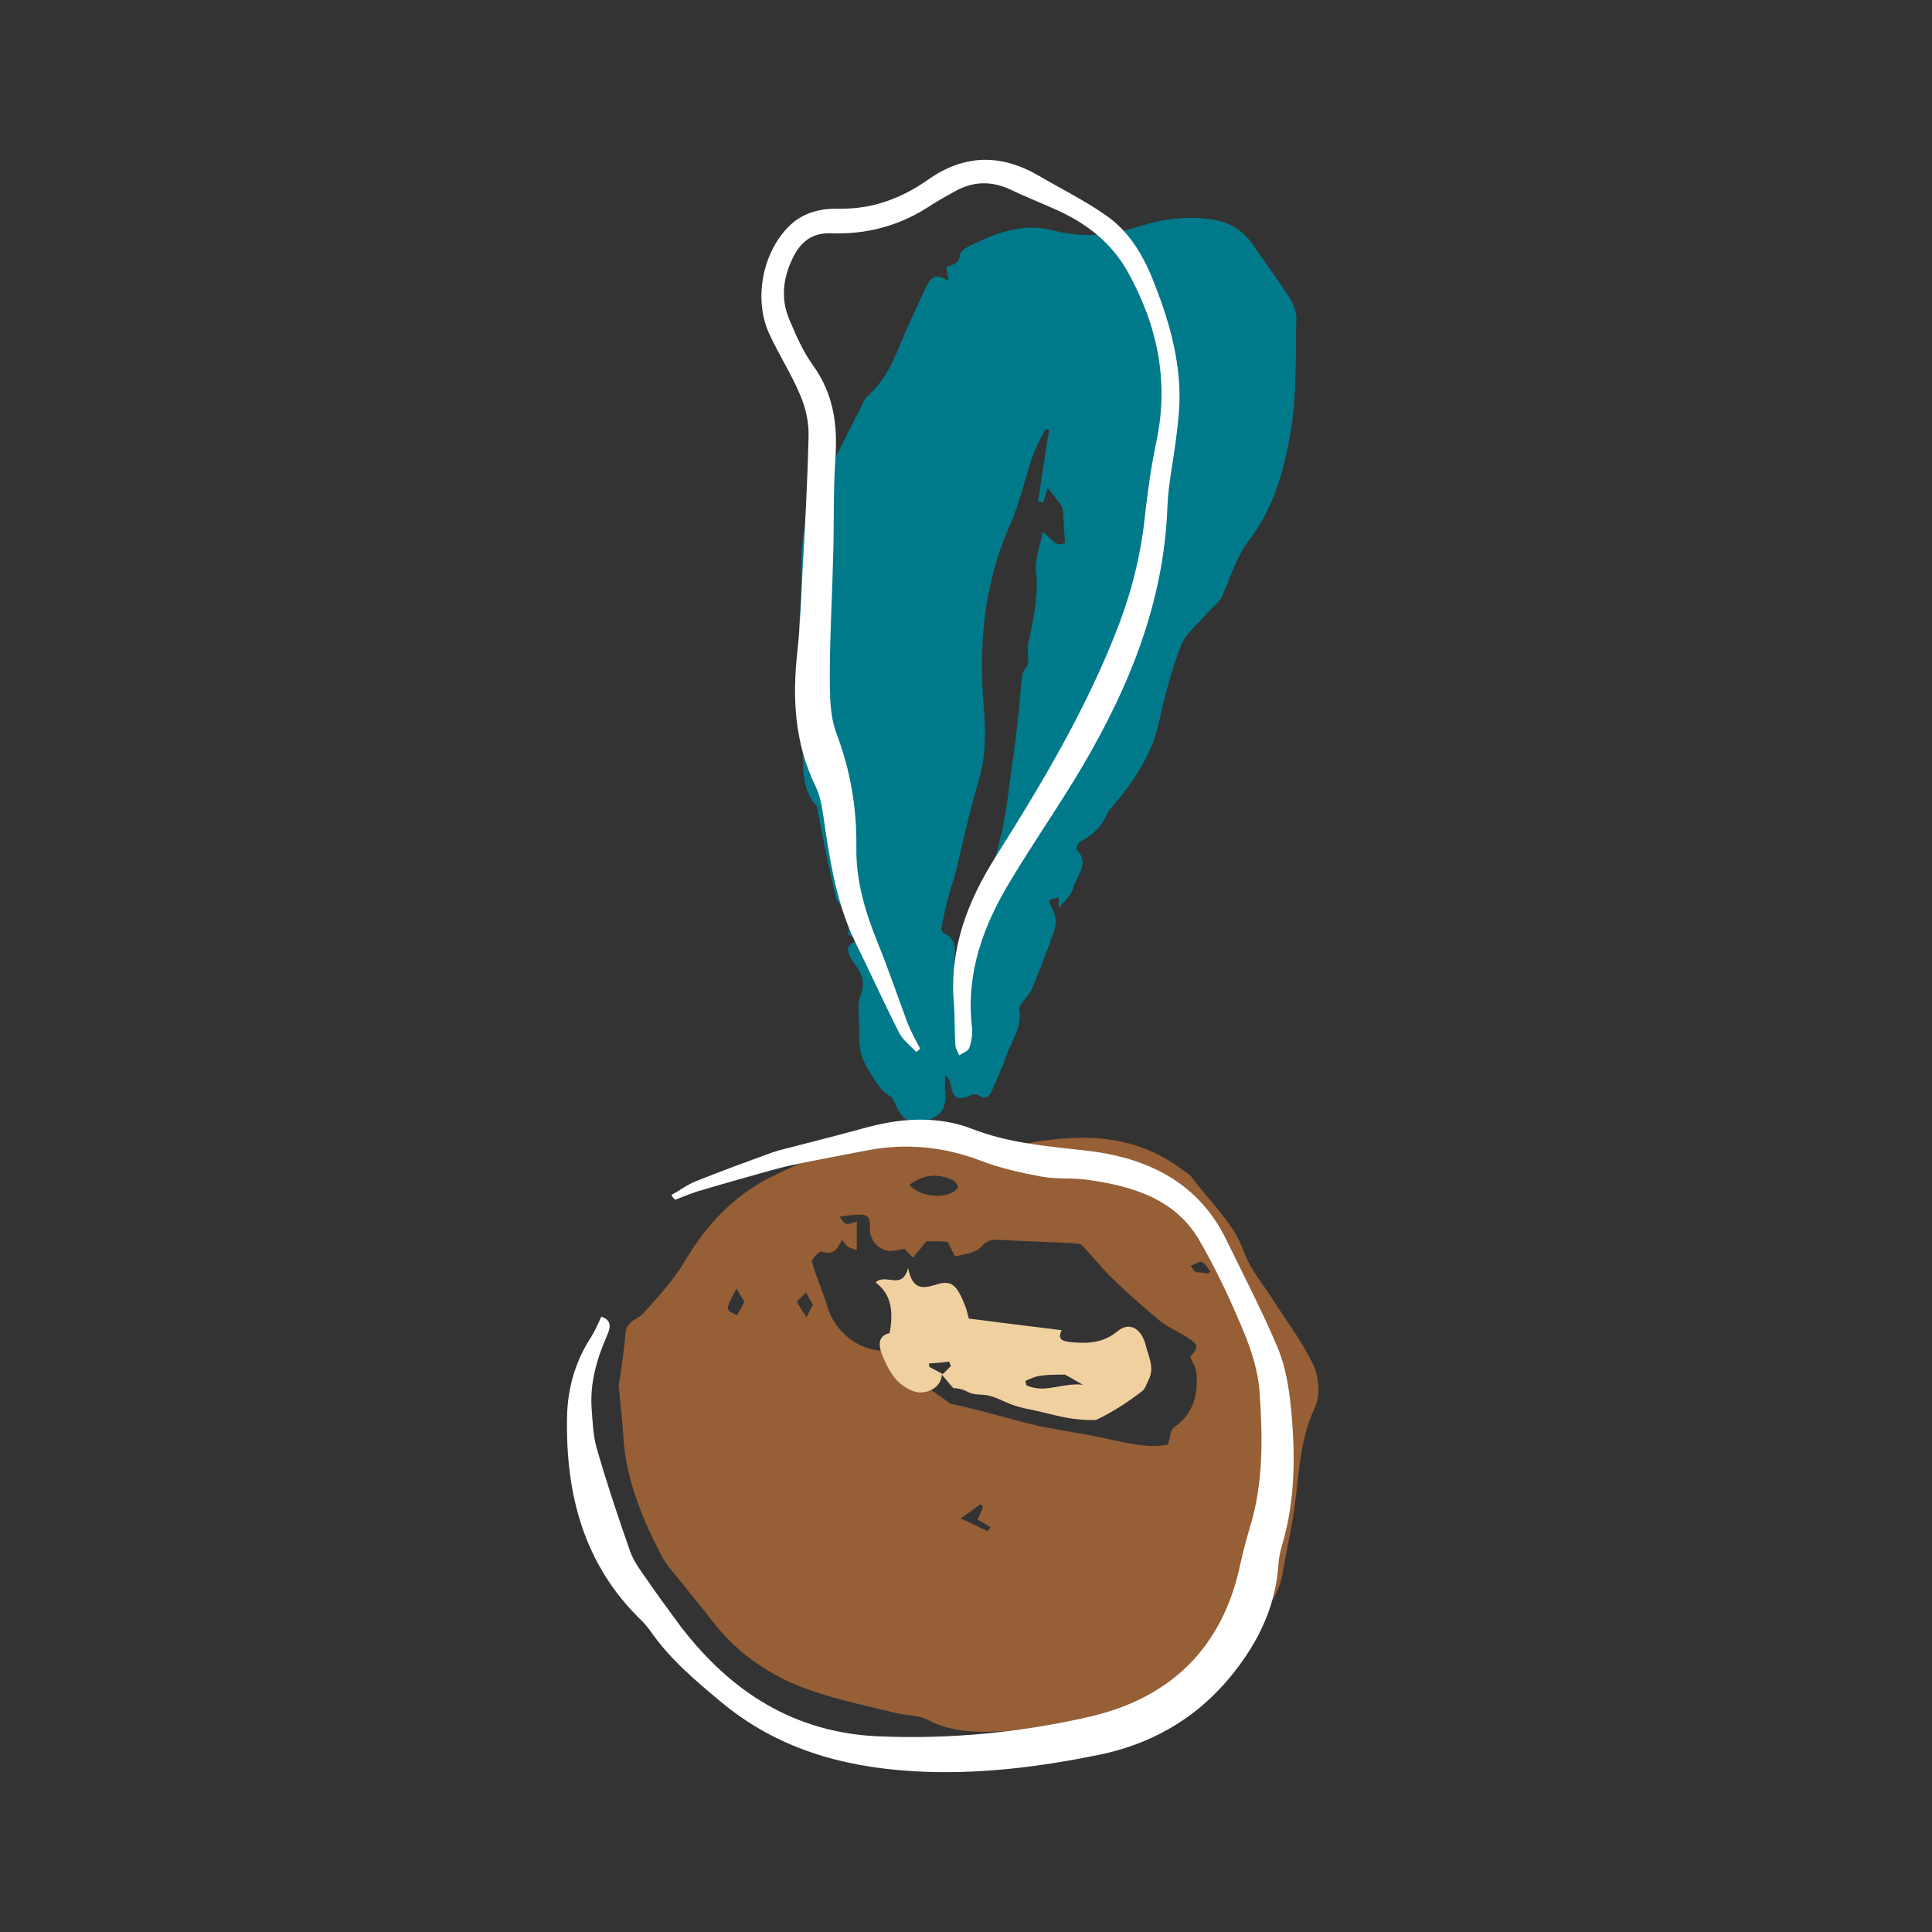 <?xml version="1.0" encoding="UTF-8"?> <!-- Generator: Adobe Illustrator 25.3.0, SVG Export Plug-In . SVG Version: 6.00 Build 0) --> <svg xmlns="http://www.w3.org/2000/svg" xmlns:xlink="http://www.w3.org/1999/xlink" version="1.1" id="Layer_1" x="0px" y="0px" viewBox="0 0 400 400" style="enable-background:new 0 0 400 400;" xml:space="preserve"><rect x="0" y="0" width="400" height="400" fill="#333333" stroke="none"/> <style type="text/css"> .st0{clip-path:url(#SVGID_2_);fill:#965F36;} .st1{clip-path:url(#SVGID_2_);fill:#007A8A;} .st2{clip-path:url(#SVGID_2_);fill:#F1D09F;} .st3{clip-path:url(#SVGID_2_);fill:#FFFFFF;} </style> <g> <defs> <rect id="SVGID_1_" x="117.4" y="33.1" width="155.6" height="333.9"></rect> </defs> <clipPath id="SVGID_2_"> <use xlink:href="#SVGID_1_" style="overflow:visible;"></use> </clipPath> <path class="st0" d="M250.2,263.7c0.1-0.2,0.3-0.4,0.4-0.5c-0.6-0.7-1.1-1.7-1.8-1.9c-0.6-0.2-1.5,0.5-2.3,0.8 c0.3,0.4,0.7,0.9,1,1.3C248.4,263.4,249.3,263.5,250.2,263.7 M167,272.7c0.6-1.3,1.1-2.1,1.3-2.6c-0.7-1.2-1.2-2.1-1.4-2.5 c-0.5,0.5-1.2,1.1-1.9,1.8C165.3,270.2,166,271.3,167,272.7 M154.1,269.5c-0.6-1-1.1-1.8-1.6-2.7c-2.4,4.4-2.4,4.4,0.1,5.5 C153.2,271.3,153.7,270.4,154.1,269.5 M203.5,311.9c-0.2-0.2-0.3-0.3-0.5-0.5c-1.2,0.9-2.4,1.8-4.1,3c2.1,0.9,3.8,1.8,5.6,2.6 c0.2-0.3,0.4-0.5,0.6-0.8c-0.9-0.5-1.8-1.1-2.7-1.6C203,313.3,203.3,312.6,203.5,311.9 M188.3,245.3c1.7,2.2,6.4,3,9,1.5 c0.4-0.2,1.1-0.8,1.1-1c-0.2-0.5-0.6-1.1-1-1.4C194.1,242.8,191.1,243.2,188.3,245.3 M177.4,252.9c0,1.5,0,2.8,0,4.1 c0,0.6,0,1.2,0,1.8c-0.6-0.2-1.2-0.3-1.7-0.6c-0.5-0.3-0.9-0.9-1.4-1.5c-0.9,1.9-1.8,3.3-4.2,2.4c-0.4-0.1-2.1,1.6-2,2.1 c0.8,3.1,2.2,6,3.1,9c1.5,5.6,6.9,9.8,12.4,9.4c0.4,0.9,0.6,1.9,1.2,2.4c3.9,3,8,5.8,12,8.6c0.3,0.2,0.9,0.1,1.3,0.3 c2.2,0.5,4.4,1.1,6.5,1.6c3.8,1,7.5,2.1,11.3,2.9c4.5,0.9,9,1.5,13.4,2.5c4.3,0.9,8.5,2,12.5,1.2c0.5-1.5,0.5-3.1,1.3-3.6 c4-2.8,5-6.8,4.6-11.3c-0.1-1.1-0.8-2.1-1.3-3.3c1.9-2.1,1.8-2.5-0.9-4.2c-1.9-1.2-4.1-2.1-5.8-3.6c-3.4-2.8-6.6-5.7-9.7-8.7 c-2.1-2.1-3.9-4.4-6-6.6c-0.4-0.4-1.2-0.3-1.8-0.4c-5.1-0.3-10.2-0.4-15.3-0.7c-1.5-0.1-2.5,0-3.7,1.4c-1.2,1.3-3.5,1.6-5.4,2 c-0.2,0.1-0.9-1.7-1.6-3c-0.5,0-1.4-0.1-2.3-0.1c-1,0-2,0-2.1,0c-1.2,1.5-2,2.5-2.8,3.4c-0.7-0.7-1.3-1.4-1.7-1.8 c-1.3,0.1-2.6,0.6-3.8,0.3c-2.3-0.6-3.5-2.7-3.4-4.8c0.2-2.7-1.1-2.7-2.9-2.6c-1.1,0.1-2.2,0.2-3.4,0.4 C175.1,253.7,175.1,253.7,177.4,252.9 M128.1,286.9c0.5-3.3,1.1-7.1,1.4-10.9c0.2-2.6,2.6-2.8,3.8-4.2c3-3.4,6.2-6.8,8.5-10.7 c4.4-7.5,10.2-13.6,17.8-17.4c7.1-3.5,14.6-6.7,22.9-6.8c4.6-0.1,9.2-0.6,13.9-0.7c1.9,0,3.7,0.7,5.6,0.9c2.7,0.2,5.4,0.6,8,0.1 c12.4-2.5,24.3-3.1,35.1,5.2c0.6,0.4,1.3,0.8,1.7,1.4c3.7,5.1,8.6,9.3,10.8,15.5c1.3,3.6,4,6.7,6.1,10c2.8,4.5,6.1,8.7,8.3,13.5 c1.1,2.5,1.4,6.3,0.2,8.7c-2.9,6.2-3.2,12.7-4,19.2c-0.6,5-1.8,9.9-2.6,14.8c-0.9,5.6-4.6,9.4-8.1,13.4c-1.7,1.9-3.2,4-4.4,6.2 c-3,5.4-7,8.9-13.7,9.5c-10,0.9-19.9,3-29.9,3.7c-5.8,0.4-11.8,0.7-17.4-2.2c-1.9-1-4.3-0.9-6.4-1.4c-5.8-1.4-11.6-2.6-17.2-4.5 c-8.5-2.8-15.7-7.6-21.2-14.8c-2.8-3.6-5.7-7.1-8.6-10.7c-0.6-0.8-1.2-1.6-1.7-2.5c-4.2-8.1-7.6-16.4-8-25.6 C128.8,293.4,128.4,290.4,128.1,286.9"></path> <path class="st1" d="M197.6,202.7c0.2,0,0.4,0,0.6,0c1.7-5.3,3.6-10.5,5.2-15.8c1.5-5,2.9-10,4.1-15c0.7-3.1,1.1-6.3,1.5-9.5 c0.6-4.3,1.2-8.7,1.7-13c0.4-3.1,0.5-6.2,0.9-9.3c0.1-1,0.9-1.9,1.3-2.7c0-1.5-0.2-2.9,0-4.2c1-4.9,2.2-9.7,1.6-14.8 c-0.3-2.7,0.9-5.5,1.4-8.3c1.9,1.6,3,3.3,4.6,2.3c-0.2-2.5-0.3-4.4-0.4-6.3c0-0.5-0.1-1.1-0.4-1.5c-0.9-1.2-1.8-2.4-2.8-3.6 c-0.3,0.9-0.6,2-0.9,3c-0.4-0.1-0.8-0.1-1.1-0.2c0.8-4.9,1.5-9.9,2.3-14.8c-0.2-0.1-0.4-0.1-0.7-0.2c-0.8,1.7-1.9,3.3-2.5,5.1 c-1.8,5.1-2.9,10.4-5.1,15.3c-5.3,12.1-6.3,24.6-5.2,37.6c0.4,5,0.4,10-1.1,14.9c-1.9,6.3-3.2,12.7-4.8,19.1 c-0.4,1.6-1,3.1-1.4,4.7c-0.6,2.2-1.1,4.5-1.5,6.8c-0.1,0.2,0.3,0.7,0.5,0.9c2.7,1.1,2.3,3.4,2.2,5.6 C197.6,200,197.6,201.3,197.6,202.7 M178,194.8c-1.3-0.7-1.9-1.1-2.4-1.3c0.2-1.7,0.3-3.3,0.5-4.8c-0.2,0.1-0.4,0.2-0.6,0.4 c-0.8-1.1-2.1-2-2.4-3.2c-1.4-5.7-2.5-11.5-3.7-17.3c-0.1-0.6-0.1-1.4-0.4-1.8c-3.2-3.7-2.7-8.1-2.8-12.5 c-0.1-3.4-0.9-7.1,0.2-10.1c2.2-5.6-1.5-10.5-0.9-15.9c0.6-5.5,0.1-11.1,0.7-16.7c0.3-2.9,1.5-5.8,2.7-8.5c3-6.4,6.2-12.6,9.4-18.9 c0.4-0.7,0.6-1.6,1.2-2.1c4.9-4.2,6.4-10.2,9-15.7c1-2.1,2-4.3,3-6.5c0.9-1.9,1.9-3.8,4.9-1.7c-0.2-1.3-0.3-2-0.5-2.9 c1.3-0.5,2.7-0.6,2.9-2.6c0-0.7,1.3-1.5,2.2-1.9c5.4-2.7,11-4.7,17-3.1c6.1,1.6,11.8,1.1,17.7-0.8c5.1-1.6,10.3-2.3,15.6-1.4 c3.6,0.6,6.4,2.5,8.4,5.6c2.4,3.5,5,7,7.3,10.6c0.8,1.3,1.5,2.9,1.4,4.3c-0.2,7.6,0.1,15.4-1.1,22.9c-1.3,8.1-3.5,16.2-8.8,23.1 c-2.5,3.3-3.7,7.3-5.3,11.1c-0.6,1.5-2.2,2.6-3.3,3.9c-1.9,2.2-4.4,4.1-5.4,6.7c-2,5.1-3.4,10.6-4.6,16c-1.5,6.8-5.3,12.2-9.6,17.3 c-0.4,0.4-0.8,0.8-1,1.3c-1.1,2.8-3.1,4.6-5.7,6c-0.4,0.2-0.9,1.5-0.7,1.6c2.9,2.9-0.1,5.4-0.7,8c-0.3,1.4-1.8,2.6-3,4.1v-2.2 c-2.4,0.5-2.3,0.5-1.3,2.4c0.6,1.2,0.9,2.8,0.5,4c-1.4,4.3-3.1,8.5-4.8,12.7c-0.3,0.8-1.1,1.4-1.6,2.2c-0.4,0.6-1.1,1.3-1,1.8 c0.7,3.7-1.6,6.6-2.7,9.8c-0.8,2.4-1.9,4.7-2.9,7c-0.5,1.2-1.2,2.1-2.7,1.1c-0.4-0.2-1-0.3-1.3-0.2c-3.2,1.4-4,1-4.7-2.4 c-0.1-0.5-0.2-1-1-1.6c0,1.2-0.1,2.4,0,3.6c0.3,3.6-1.1,5.2-5.1,6.1c-2.3,0.5-4-0.8-5.2-3.6c-0.3-0.7-0.6-1.5-1.2-1.8 c-2.2-1.3-3.1-3.4-4.4-5.4c-1.6-2.5-2-4.8-1.9-7.4c0.1-2.7-0.6-5.7,0.3-8.1c1.3-3.3-0.3-5.1-1.9-7.3 C175.8,197.5,174.3,195.4,178,194.8"></path> <path class="st2" d="M196.5,281.9c0.1,0.3,0.2,0.6,0.4,0.9c-0.6,0.6-1.1,1.1-1.7,1.7c-0.9-0.5-1.8-1-2.8-1.5c0-0.2,0-0.4-0.1-0.7 C193.7,282.2,195.1,282.1,196.5,281.9 M215.7,284.8c1.4-0.2,2.8-0.2,4.8-0.2c0.7,0.4,2,1.1,3.7,2.1c-4.2-0.5-7.9,1.9-11.7,0.1 l-0.2-0.9C213.4,285.4,214.5,284.9,215.7,284.8 M184.2,276c-2.6,0.6-2.3,2.7-1.5,4.7c0.8,1.9,1.8,3.9,3.2,5.3 c1.2,1.2,3.3,2.4,4.8,2.3c1.8-0.1,4.1-1.1,4.3-3.7c0.8,0.9,1.6,2,2.4,2.8c1,0,1.8,0.2,2.8,0.7c1.4,0.8,2.7,0.5,4.3,0.8 c1.5,0.3,2.8,1,4.2,1.6c1.4,0.6,2.9,1,4.5,1.3c3.5,0.7,6.8,1.8,10.4,2.1c1.1,0.1,2.2,0.1,3.3,0.1c3.4-1.6,6.6-3.7,9.6-6 c0.6-0.5,0.9-1.5,1.3-2.3c1.3-2.5,0-4.8-0.6-7.2c-0.8-3.3-3.3-5-5.8-2.9c-2.9,2.4-6,2.6-9.4,2.3c-2.2-0.2-3.1-0.6-2.2-2.5 c-6.5-0.8-13-1.6-19.2-2.4c-0.4-1.3-0.5-2-0.8-2.7c-1.7-4.3-2.8-5.4-6.1-4.3c-2.9,0.9-4.8,0.9-5.7-3.5c-1.2,4.8-4.6,1-6.7,3 C184.8,268.2,184.9,271.9,184.2,276"></path> <path class="st3" d="M139,247.4c1.7-0.9,3.2-2.1,5-2.8c4.9-2,9.9-3.8,14.8-5.6c1.5-0.6,3.1-1,4.7-1.4c5.5-1.4,10.9-2.8,16.4-4.3 c7.2-1.9,14.6-2.2,21.3,0.4c7.7,3,15.5,3.6,23.5,4.5c12.6,1.4,23.4,6.4,29.3,18.7c3.6,7.4,7.4,14.7,10.6,22.3 c1.6,3.9,2.3,8.3,2.7,12.5c0.9,9.4,0.9,18.8-1.8,28c-0.4,1.3-0.7,2.7-0.8,4c-0.6,9.7-4.9,17.7-11.1,24.8c-7,7.9-15.8,12.7-26,14.8 c-12.7,2.6-25.6,4.2-38.7,3.4c-14.6-0.9-28.1-4.7-39.7-14.4c-5.4-4.5-10.6-8.9-14.6-14.7c-0.5-0.7-1.1-1.4-1.8-2.1 c-12-11.6-15.7-26.2-15.4-42.1c0.1-5.9,1.7-11.6,5-16.6c0.8-1.3,1.4-2.7,2.1-4.2c2.4,0.8,1.8,2.5,1.1,4.1 c-2.1,4.8-3.5,9.8-3.1,15.1c0.2,2.6,0.3,5.3,1,7.9c2.1,7.3,4.5,14.5,7,21.6c0.7,1.9,2,3.7,3.2,5.4c2.3,3.4,4.8,6.7,7.2,10 c10.4,13.6,23.6,22.1,41.2,22.8c14.7,0.6,29.3-0.8,43.6-4.1c16.8-3.9,27.5-14.4,31.1-31.6c0.6-2.7,1.3-5.3,2.1-8 c2.7-9,2.5-18.3,1.9-27.5c-0.3-4.3-1.7-8.8-3.4-12.8c-2.7-6.5-5.7-12.9-9.2-18.9c-5-8.4-13.7-11-22.8-12.3 c-3.2-0.5-6.6-0.1-9.8-0.7c-4.2-0.8-8.4-1.7-12.3-3.2c-7.8-3-15.7-3.8-23.9-2.2c-5.1,1-10.2,1.9-15.3,3c-1.6,0.3-3.2,0.8-4.8,1.2 c-5,1.4-10,2.8-15,4.3c-1.5,0.5-3,1.1-4.5,1.7C139.4,248.1,139.2,247.8,139,247.4"></path> <path class="st3" d="M189.7,217.8c-1.2-1.3-2.7-2.4-3.5-3.9c-3.2-6.3-6.1-12.7-9.2-19c-3.9-8.1-5.2-16.9-6.5-25.7 c-0.3-2.1-0.7-4.4-1.6-6.3c-4.4-9-4.9-18.4-3.8-28.1c0.6-5.8,0.8-11.7,1.1-17.5c0.5-8.9,1-17.9,1.2-26.8c0.1-2.8-0.5-5.8-1.6-8.4 c-1.8-4.4-4.4-8.4-6.4-12.7c-3.5-7.2-1.6-17.3,4.2-22.8c3-2.8,6.7-3.5,10.4-3.4c6.7,0.1,12.7-2.2,18-5.9c7.6-5.4,15.2-5.5,23.1-0.9 c4.6,2.7,9.5,5.1,13.9,8.2c4.6,3.2,7.5,7.9,9.6,13.1c3.3,8.2,5.8,16.6,5.6,25.5c-0.1,2.6-0.4,5.1-0.7,7.6 c-0.6,4.7-1.6,9.4-1.8,14.1c-0.7,19.6-7.8,37.1-17.5,53.6c-4.7,8-10.1,15.7-14.9,23.7c-5.6,9.2-9.3,19-8.1,30.1 c0.2,1.5,0,3.1-0.5,4.6c-0.2,0.7-1.4,1.1-2.1,1.6c-0.3-0.7-0.8-1.5-0.8-2.2c-0.2-2.8-0.1-5.6-0.3-8.5c-1-11.3,2.8-21.2,8.7-30.5 c9.7-15.4,19-31,25.5-48.1c2.7-7.2,4.5-14.4,5.3-22c0.6-5.3,1.3-10.5,2.4-15.7c2.7-12.6,0.2-24.2-5.9-35.2 c-3.4-6.1-8.7-10.2-15.1-13c-3.1-1.4-6.2-2.6-9.3-4.1c-3.7-1.7-7.4-1.7-11,0.2c-1.8,1-3.5,1.9-5.2,3c-6.4,4.3-13.4,6.2-21,5.9 c-3.6-0.1-5.9,1.6-7.5,4.6c-2.2,4.2-2.9,8.7-1,13.2c1.4,3.3,2.8,6.6,4.9,9.5c4.1,5.7,5.1,11.8,4.7,18.7c-0.5,6.9-0.3,13.9-0.5,20.8 c-0.2,8.3-0.7,16.6-0.7,24.9c0,4,0,8.2,1.4,11.9c2.9,7.7,4.2,15.4,4.1,23.6c-0.1,6.8,1.8,13.2,4.3,19.4c2.3,5.6,4.2,11.3,6.3,16.9 c0.7,1.8,1.7,3.6,2.6,5.3C190.2,217.4,190,217.6,189.7,217.8"></path> </g> </svg> 